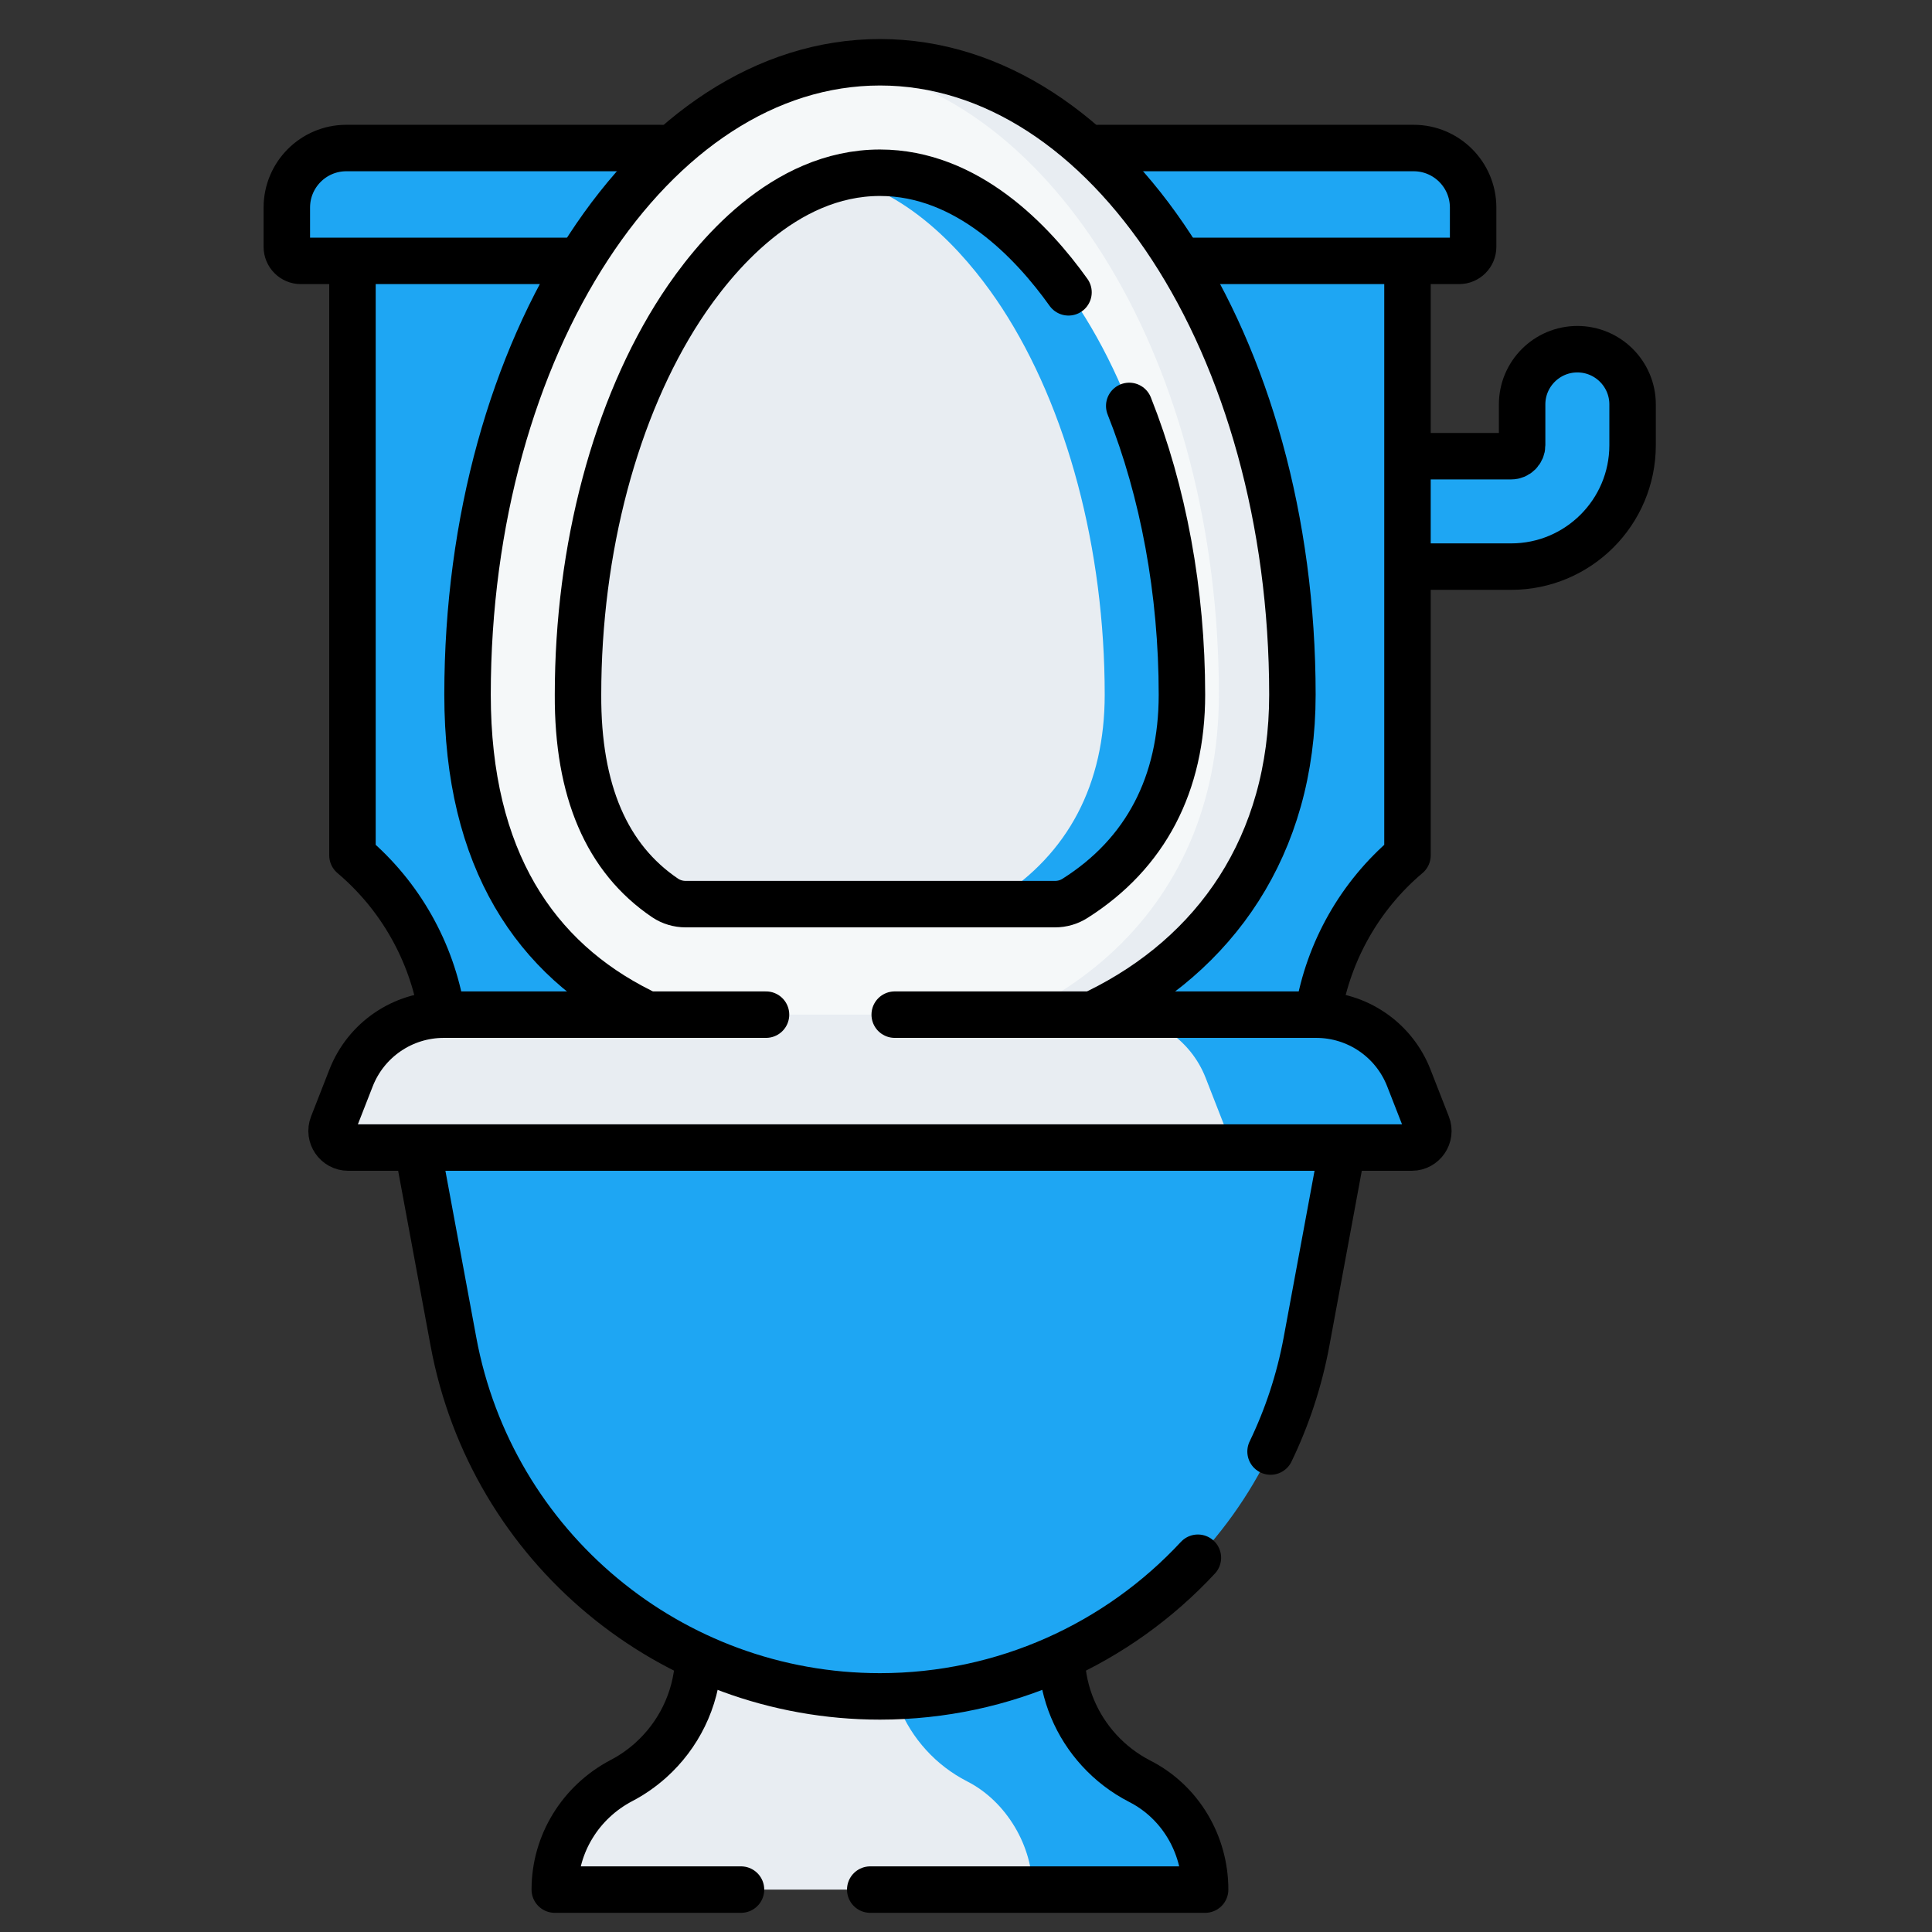 <svg xmlns="http://www.w3.org/2000/svg" width="39" height="39" viewBox="0 0 39 39" fill="none"><rect x="0" y="0" width="39" height="39" fill="#333333" stroke="none"/><g clip-path="url(#clip0_93_2792)"><path d="M30.503 11.438H28.063V9.209H30.503C30.627 9.209 30.726 9.109 30.726 8.986V8.164C30.726 7.549 31.226 7.049 31.841 7.049C32.457 7.049 32.956 7.549 32.956 8.164V8.986C32.956 10.34 31.858 11.438 30.503 11.438Z" fill="#1EA6F3"></path><path d="M22.447 35.958C22.134 35.798 21.854 35.584 21.619 35.326C21.15 34.811 20.864 34.126 20.864 33.374H14.1C14.1 34.23 13.728 35 13.138 35.531C12.959 35.692 12.759 35.831 12.544 35.944C11.812 36.314 11.264 37.131 11.205 37.986C11.199 38.071 11.268 38.144 11.354 38.144H20.839L23.565 37.794C23.651 37.794 23.719 37.722 23.714 37.636C23.665 36.824 23.2 36.34 22.447 35.958Z" fill="#E8EDF2"></path><path d="M24.324 37.986C24.329 38.072 24.26 38.144 24.175 38.144H20.839C20.852 37.284 20.324 36.365 19.522 35.959C19.209 35.798 18.929 35.584 18.695 35.326C18.225 34.811 17.939 34.126 17.939 33.373H21.427C21.427 34.126 21.713 34.811 22.183 35.326C22.417 35.584 22.697 35.798 23.011 35.959C23.764 36.34 24.275 37.174 24.324 37.986Z" fill="#1EA6F3"></path><path d="M17.934 34.042C17.557 34.042 17.016 34.219 16.651 34.173C12.92 33.697 9.853 30.863 9.153 27.082L8.427 23.164L17.459 22.66L26.452 23.164L25.726 27.082C24.957 31.233 22.155 34.042 17.934 34.042Z" fill="#1EA6F3"></path><path d="M27.1 23.165L26.374 27.082C25.605 31.232 21.985 34.244 17.763 34.244C17.387 34.244 17.016 34.22 16.651 34.173C20.382 33.698 23.447 30.862 24.148 27.082L24.873 23.165L26.089 22.744L27.1 23.165Z" fill="#1EA6F3"></path><path d="M7.676 4.633L7.115 6.898V17.064C7.115 17.188 7.166 17.307 7.257 17.39C8.357 18.39 8.988 19.81 8.988 21.303V21.823H26.089C25.974 20.139 26.73 18.372 28.063 17.266L27.898 4.633H7.676Z" fill="#1EA6F3"></path><path d="M28.412 4.633V17.061C28.412 17.187 28.36 17.307 28.266 17.391C27.055 18.469 26.437 20.155 26.539 21.823H25.425C25.289 19.944 25.637 17.897 27.149 16.575C27.245 16.491 27.299 16.37 27.299 16.242V7.871C27.299 7.334 26.863 6.898 26.326 6.898H7.115V4.633H28.412Z" fill="#1EA6F3"></path><path d="M29.454 5.266H6.072C5.916 5.266 5.79 5.139 5.79 4.983V4.19C5.79 3.526 6.328 2.988 6.991 2.988H28.536C29.199 2.988 29.737 3.526 29.737 4.19V4.983C29.737 5.139 29.611 5.266 29.454 5.266Z" fill="#1EA6F3"></path><path d="M25.651 14.023C25.651 18.744 22.361 21.38 17.764 21.38C13.165 21.38 9.438 19.507 9.438 14.023C9.438 7.356 12.771 1.883 17.021 1.307C17.021 1.307 17.589 1.356 17.839 1.356C21.59 1.356 25.651 6.972 25.651 14.023Z" fill="#F5F8F9"></path><path d="M26.089 14.023C26.089 18.744 22.362 21.38 17.763 21.38C17.494 21.38 17.227 21.373 16.964 21.36C21.242 21.11 24.605 18.508 24.605 14.023C24.605 7.356 21.272 1.883 17.021 1.307C17.265 1.274 17.513 1.257 17.763 1.257C22.362 1.257 26.089 6.972 26.089 14.023Z" fill="#E8EDF2"></path><path d="M23.518 14.082C23.518 15.884 22.952 16.951 21.526 17.854C21.407 17.93 21.267 17.971 21.125 17.971L19.872 18.251H13.84C13.693 18.251 13.549 18.209 13.427 18.127C12.25 17.332 11.66 15.966 11.668 14.023C11.668 11.083 12.425 8.237 13.744 6.214C14.317 5.337 15.438 3.949 16.984 3.58C16.984 3.58 17.548 3.656 17.818 3.656C19.768 3.656 20.716 5.289 21.381 6.307C22.7 8.331 23.518 11.142 23.518 14.082Z" fill="#E8EDF2"></path><path d="M23.859 14.023C23.859 15.826 23.126 17.232 21.701 18.134C21.581 18.211 21.442 18.251 21.3 18.251H19.741C19.883 18.251 20.022 18.211 20.142 18.134C21.568 17.232 22.3 15.826 22.3 14.023C22.3 11.083 21.543 8.237 20.224 6.214C19.651 5.337 18.53 3.948 16.984 3.58C17.233 3.52 17.493 3.487 17.763 3.487C19.713 3.487 21.118 5.196 21.783 6.214C23.102 8.237 23.859 11.083 23.859 14.023Z" fill="#1EA6F3"></path><path d="M28.031 22.972L24.873 23.164H7.029C6.793 23.164 6.631 22.927 6.717 22.708L7.087 21.759C7.388 20.989 8.13 20.481 8.958 20.481H22.743L26.272 20.642C27.099 20.642 27.842 21.149 28.142 21.919L28.342 22.515C28.428 22.735 28.266 22.972 28.031 22.972Z" fill="#E8EDF2"></path><path d="M28.498 23.165H24.887L24.338 21.759C24.038 20.989 23.295 20.482 22.468 20.482H26.569C27.397 20.482 28.139 20.989 28.439 21.759L28.81 22.708C28.896 22.927 28.734 23.165 28.498 23.165Z" fill="#1EA6F3"></path><path d="M28.508 9.209H30.503C30.627 9.209 30.726 9.109 30.726 8.986V8.164C30.726 7.549 31.226 7.049 31.841 7.049C32.457 7.049 32.956 7.549 32.956 8.164V8.986C32.956 10.34 31.858 11.438 30.504 11.438H28.508" stroke="black" stroke-width="0.938" stroke-miterlimit="10" stroke-linecap="round" stroke-linejoin="round"></path><path d="M14.958 38.144H11.199C11.199 37.68 11.33 37.237 11.564 36.857C11.797 36.477 12.133 36.16 12.543 35.944C12.759 35.832 12.958 35.692 13.138 35.531C13.691 35.034 14.052 34.326 14.095 33.533" stroke="black" stroke-width="0.938" stroke-miterlimit="10" stroke-linecap="round" stroke-linejoin="round"></path><path d="M21.43 33.491C21.458 34.197 21.738 34.838 22.183 35.326C22.418 35.584 22.697 35.798 23.011 35.959C23.826 36.375 24.327 37.227 24.327 38.144H17.567" stroke="black" stroke-width="0.938" stroke-miterlimit="10" stroke-linecap="round" stroke-linejoin="round"></path><path d="M8.461 23.347L9.153 27.082C9.537 29.157 10.634 30.947 12.163 32.219C13.692 33.492 15.653 34.244 17.763 34.244C20.273 34.244 22.57 33.18 24.181 31.445" stroke="black" stroke-width="0.938" stroke-miterlimit="10" stroke-linecap="round" stroke-linejoin="round"></path><path d="M25.648 29.301C25.981 28.611 26.229 27.866 26.374 27.082L27.077 23.287" stroke="black" stroke-width="0.938" stroke-miterlimit="10" stroke-linecap="round" stroke-linejoin="round"></path><path d="M8.917 20.439C8.713 19.21 8.08 18.082 7.115 17.266V5.375" stroke="black" stroke-width="0.938" stroke-miterlimit="10" stroke-linecap="round" stroke-linejoin="round"></path><path d="M28.412 5.375V17.266C27.45 18.079 26.818 19.203 26.612 20.427" stroke="black" stroke-width="0.938" stroke-miterlimit="10" stroke-linecap="round" stroke-linejoin="round"></path><path d="M11.504 5.266H6.072C5.916 5.266 5.79 5.139 5.79 4.983V4.19C5.79 3.526 6.328 2.988 6.991 2.988H13.348" stroke="black" stroke-width="0.938" stroke-miterlimit="10" stroke-linecap="round" stroke-linejoin="round"></path><path d="M22.177 2.988H28.536C29.199 2.988 29.737 3.526 29.737 4.19V4.983C29.737 5.139 29.611 5.266 29.454 5.266H24.077" stroke="black" stroke-width="0.938" stroke-miterlimit="10" stroke-linecap="round" stroke-linejoin="round"></path><path d="M12.934 20.414C10.818 19.359 9.438 17.36 9.438 14.023C9.438 6.972 13.165 1.257 17.764 1.257C22.361 1.257 26.089 6.972 26.089 14.023C26.089 17.085 24.521 19.27 22.164 20.427" stroke="black" stroke-width="0.938" stroke-miterlimit="10" stroke-linecap="round" stroke-linejoin="round"></path><path d="M22.795 8.194C23.482 9.92 23.859 11.948 23.859 14.023C23.859 15.826 23.126 17.232 21.701 18.134C21.581 18.211 21.441 18.251 21.3 18.251H13.84C13.693 18.251 13.548 18.208 13.427 18.127C12.25 17.332 11.659 15.966 11.668 14.023C11.668 11.083 12.425 8.237 13.744 6.214C14.409 5.196 15.813 3.487 17.763 3.487C19.524 3.487 20.841 4.881 21.569 5.901" stroke="black" stroke-width="0.938" stroke-miterlimit="10" stroke-linecap="round" stroke-linejoin="round"></path><path d="M18.061 20.482H26.569C27.397 20.482 28.139 20.989 28.439 21.759L28.81 22.708C28.896 22.927 28.734 23.165 28.498 23.165H7.028C6.793 23.165 6.631 22.927 6.716 22.708L7.087 21.759C7.388 20.989 8.13 20.482 8.958 20.482H15.463" stroke="black" stroke-width="0.938" stroke-miterlimit="10" stroke-linecap="round" stroke-linejoin="round"></path></g><defs><clipPath id="clip0_93_2792"><rect width="38" height="38" fill="white" transform="translate(0.373 0.7)"></rect></clipPath></defs></svg>
